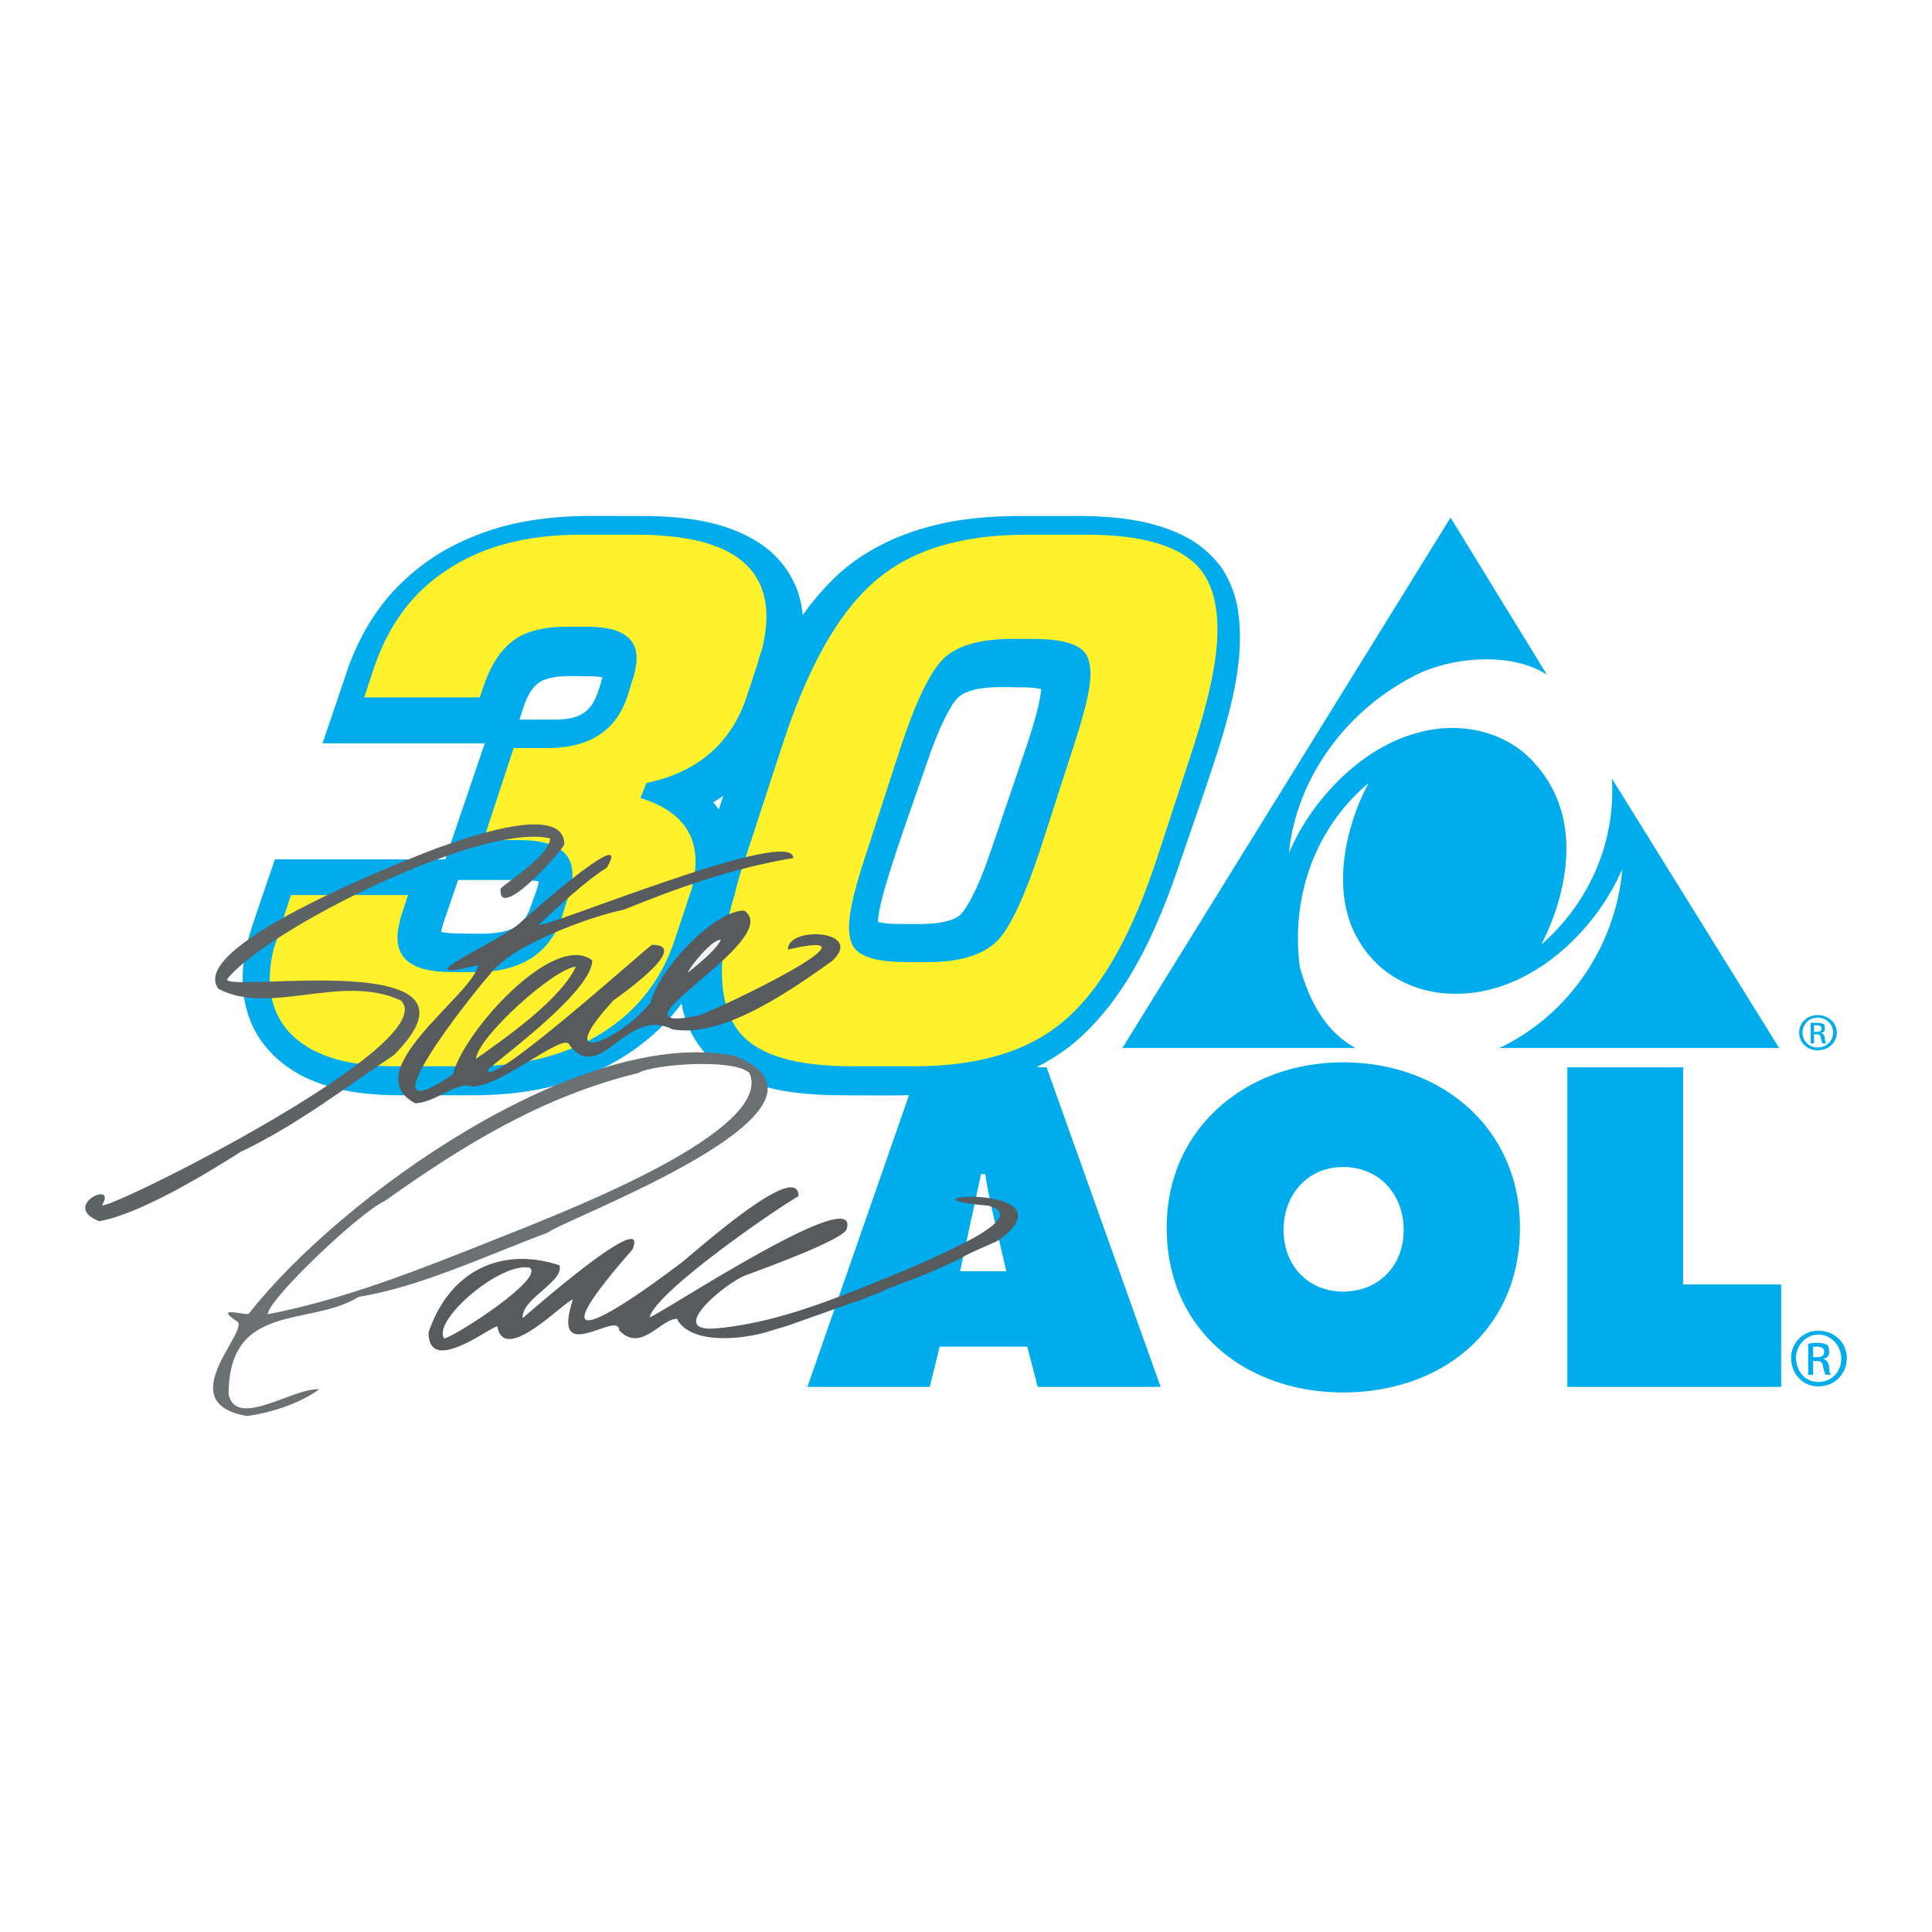<svg xmlns="http://www.w3.org/2000/svg" width="2500" height="2500" viewBox="0 0 192.756 192.756"><g fill-rule="evenodd" clip-rule="evenodd"><path fill="#fff" d="M0 0h192.756v192.756H0V0z"/><path d="M93.749 134.361h8.743l1.043 4.013h12.262l-11.381-31.89H91.66l-11.106 31.89H92.76l.989-4.013zm2.035-7.533l2.089-9.677h.439c.166 1.319.494 2.749.77 4.014l1.32 5.663h-4.618zM133.998 105.99c-9.623 0-17.596 6.542-17.596 16.494 0 10.282 7.973 16.44 17.596 16.44 9.785 0 17.648-6.158 17.648-16.44 0-9.952-7.863-16.494-17.648-16.494zm0 10.447c3.738 0 6.047 2.859 6.047 6.269 0 3.628-2.529 6.157-6.047 6.157-3.41 0-5.939-2.529-5.939-6.157 0-3.41 2.31-6.269 5.939-6.269zM156.375 138.374h21.334v-10.227h-9.787v-21.663h-11.547v31.89zM154.348 67.33c-3.605-2.394-9.848-1.77-13.453.208-7.137 3.747-11.633 10.652-12.301 17.592 2.043-4.962 6.912-10.306 12.449-11.902 4.609-1.458 9.439-.174 12.115 2.984 6.652 7.391.596 18.043.596 18.043 4.682-4.06 7.471-10.097 7.061-16.586l16.688 26.892h-27.91c7.357-3.505 11.707-10.756 12.264-17.87-2.602 6.107-9.105 12.526-16.688 12.457-4.014 0-7.619-1.908-9.588-5.274-2.861-4.684-1.412-11.312.967-15.753-5.242 4.407-7.768 11.173-6.877 18.286.818 3.054 2.379 6.42 5.576 8.154H111.98l32.742-52.916 9.626 15.685zM181.393 132.767c1.65 0 2.859 1.209 2.859 2.694 0 1.649-1.209 2.859-2.859 2.859-1.484 0-2.693-1.21-2.693-2.859a2.696 2.696 0 0 1 2.693-2.694zm0 .384c-1.209 0-2.199 1.101-2.199 2.31 0 1.43.99 2.419 2.199 2.419 1.32 0 2.309-.989 2.309-2.309s-.989-2.42-2.309-2.42zm-.495 4.014h-.496v-3.078c.275-.111.496-.111.881-.111.549 0 .824.111 1.045.221.109.165.164.385.164.66 0 .439-.164.604-.605.715.33.109.551.33.605.824 0 .495.111.715.221.77h-.605c0-.055-.109-.385-.221-.77 0-.385-.164-.604-.604-.604h-.385v1.373zm0-1.76h.385c.439 0 .715-.109.715-.549 0-.275-.166-.495-.715-.495h-.385v1.044zM181.324 101.28c1.115 0 1.932.764 1.932 1.735 0 1.007-.816 1.771-1.932 1.771-1.004 0-1.822-.764-1.822-1.771 0-.971.818-1.735 1.822-1.735zm0 .243c-.818 0-1.486.659-1.486 1.492 0 .868.668 1.492 1.486 1.492.891 0 1.561-.624 1.561-1.492 0-.832-.67-1.492-1.561-1.492zm-.336 2.569h-.334v-2.048h.596c.371 0 .557.07.705.139.074.07.111.243.111.451 0 .243-.111.382-.408.416.223.07.371.209.408.521 0 .312.074.451.148.521h-.408c0-.069-.074-.278-.148-.521 0-.243-.111-.382-.408-.382h-.262v.903zm0-1.146h.262c.297 0 .482-.069.482-.312 0-.208-.111-.347-.482-.347h-.262v.659zM38.685 59.611a22.144 22.144 0 0 1 5.23-4.446c2.227-1.317 4.52-2.218 7.03-2.84 2.537-.581 5.048-.827 7.649-.845l6.077.003c4.183.081 8.536.653 11.931 3.302 1.4 1.181 2.333 2.472 2.979 4.188.577 1.748.673 3.396.479 5.219-.349 2.583-1.268 5.008-2.131 7.459-.936 2.536-2.3 4.711-4.288 6.556a15.71 15.71 0 0 1-2.484 1.837c.425.475.77 1.02 1.069 1.581 2.141 4.37-.003 9.094-1.471 13.288-.798 2.14-1.83 4.035-3.234 5.839l-.566.68c-3.137 3.52-7.104 5.709-11.635 6.907-2.615.644-5.209.917-7.899.935l-8.191-.003c-3.21-.071-6.304-.511-9.195-1.982-1.731-.95-3.072-2.105-4.183-3.746a15.147 15.147 0 0 1-.592-1.045c-1.557-3.352-1.202-6.75-.08-10.171l2.247-6.589H44.43l3.938-11.578H32.184l2.609-7.702c.94-2.532 2.174-4.763 3.892-6.847zm7.02 28.183l-1.487 4.36c-.085.269-.163.54-.206.818.597.139 1.226.159 1.836.162 1.616 0 3.642.186 5.219-.459 1.013-.44 1.515-1.169 1.873-2.193.276-.808.659-1.674.819-2.53-.528-.122-1.076-.148-1.615-.158h-6.439zm6.122-15.998l3.619-.001c1.61-.031 3.024-.324 3.82-1.838.372-.738.636-1.586.836-2.38-.422-.085-.869-.096-1.298-.099-1.381 0-3.215-.17-4.582.379-1.506.643-1.932 2.56-2.395 3.939z" fill="#00acec"/><path d="M75.892 65.167c-.144.356-.202.641-.246.854l-1.125 3.417c-1.53 4.698-4.903 7.616-10.033 8.684l-.59 1.495c4.35 1.353 6.146 4.058 5.287 8.257l-.189.925c-.159.427-.288.712-.332.925l-1.299 3.915c-1.328 4.057-3.748 7.19-7.26 9.396-3.512 2.207-7.874 3.346-12.927 3.346h-7.83c-4.556 0-7.911-.996-10.01-2.918-2.155-1.993-2.868-4.77-2.155-8.258.058-.285.131-.641.275-.996.144-.356.202-.641.246-.854l1.328-4.057h11.674l-.578 1.779c-.144.356-.231.783-.348 1.353-.626 3.061 1.133 4.555 5.261 4.555h2.42c4.484 0 7.425-1.85 8.609-5.552l.606-1.922c.058-.285.217-.712.318-1.21.612-2.99-1.147-4.485-5.204-4.485h-3.559l3.017-9.182h3.417c4.2 0 6.913-1.78 8.011-5.41l.434-1.423c.115-.214.187-.57.29-1.068.567-2.776-.992-4.2-4.693-4.2H56.5c-2.207 0-4.002.427-5.259 1.352-1.257.926-2.274 2.42-3.01 4.627l-.361 1.067H36.337l.938-2.847c1.457-4.342 3.835-7.617 7.362-9.895 3.542-2.349 7.974-3.488 13.242-3.488h5.623c9.895 0 14.149 3.559 12.679 10.749-.072.358-.145.714-.289 1.069z" fill="#fff22d"/><path d="M102.367 74.593a54.309 54.309 0 0 0 1.055-3.445c.199-.788.387-1.582.465-2.393-.672-.154-1.363-.178-2.049-.183-1.732 0-3.965-.188-5.621.588-.785.394-1.148 1.04-1.575 1.791-.891 1.625-1.547 3.375-2.155 5.121-1.388 4.062-2.889 8.109-4.114 12.227-.342 1.183-.703 2.441-.783 3.676.673.182 1.404.201 2.096.206 1.649 0 3.498.134 5.112-.369.868-.292 1.163-.604 1.65-1.376 1.073-1.771 1.803-3.797 2.479-5.744l3.44-10.099zm-28.421-.428c2.147-6.208 4.972-12.632 9.952-17.103.405-.344.813-.673 1.237-.994 3.105-2.229 6.454-3.436 10.197-4.101 2.078-.328 4.123-.471 6.225-.486l6.727.005c3.678.083 7.342.516 10.58 2.388 1.277.811 2.242 1.689 3.115 2.926.719 1.141 1.139 2.232 1.439 3.543.842 4.499-.291 9.202-1.58 13.507-1.332 4.276-2.854 8.5-4.295 12.739-2.24 6.494-5.279 13.346-10.752 17.764-1.604 1.224-3.256 2.152-5.119 2.924-2.182.844-4.359 1.363-6.675 1.687-3.697.449-7.389.311-11.113.311-4.461-.032-9.242-.53-12.795-3.494l-.686-.663c-1.872-2.106-2.501-4.396-2.635-7.163-.08-4.273 1.038-8.457 2.341-12.491l3.837-11.299z" fill="#00acec"/><path d="M119.125 74.35l-3.609 11.033c-2.496 7.688-5.525 13.098-9.084 16.229-3.574 3.204-8.662 4.77-15.212 4.77h-6.193c-5.552 0-9.249-1.067-11.146-3.274-1.898-2.207-2.351-5.908-1.303-11.033.16-.783.349-1.708.71-2.776.218-1.068.637-2.42 1.156-3.916l3.608-11.033c2.498-7.688 5.526-13.097 9.085-16.229 3.574-3.203 8.663-4.769 15.212-4.769h6.193c5.48 0 9.162 1.139 11.074 3.274 1.898 2.207 2.352 5.908 1.289 11.104-.407 1.993-1.001 4.2-1.78 6.62zm-11.033-9.396c-.766-.783-2.459-1.21-4.949-1.21h-2.207c-3.273 0-5.555.712-6.899 2.064-1.359 1.424-2.753 4.414-4.254 8.969L86.49 84.956c-.721 2.136-1.228 3.915-1.519 5.339-.451 2.207-.33 3.701.436 4.484.765.783 2.457 1.21 5.02 1.21h2.207c3.274 0 5.64-.783 7.015-2.278 1.201-1.352 2.582-4.271 4.068-8.755l3.291-10.179c.736-2.207 1.256-4.057 1.547-5.481.424-2.065.3-3.559-.463-4.342z" fill="#fff22d"/><path d="M24.65 141.275c-7.901-1.342.729-8.847-1.112-9.511-2.225-1.535.959-.474 1.291-.704 9.116-11.646 33.112-28.739 48.479-25.723 13.028 5.242-16.761 16.16-18.666 17.644-6.162 2.301-12.849 5.459-18.832 6.392-4.896 3.056-13.002.435-13.002 9.768.806 3.465 6.572-.767 9.039-.524-2.019 1.445-4.832 2.339-7.197 2.658z" fill="#6b7073"/><path d="M74.327 127.266c-1.923.747-8.025 5.733-2.817 5.26 6.49-.591 12.721-3.337 18.857-5.817 4.207-1.879 12.452-5.305 8.247-6.417-10.33-.896 7.607-2.34 1.738 2.901-.307.218-.588.502-.945.665-1.014.463-1.701.744-2.421 1.081-1.244.582-.794.57-5.042 2.357-.271.113-2.181.795-2.665 1.017a.62.62 0 0 0 .066-.031c-1.45.537-1.389.652-2.149.892-.583.183-1.269.571-1.942.731-.125.03-5.76 2.045-6.625 2.342-.062.021-1.464.439-1.557.471-2.579.887-8.093 1.586-9.537-1.138-1.624 0-3.605 3.439-5.766 1.138 0-2.108-6.917 3.874-4.603-3.067-.895.179-6.865 6.584-7.543 2.685-.69 0-6.866 4.96-6.866.601 2.11-6.265 7.403-8.578 13.054-6.699.537 1.611-3.861 3.375-3.657 5.268.09-.064 12.823-11.314 10.944-6.84-9.665 11.021-2.953 7.262 4.756 1.406.588-.319 11.813-10.611 11.813-6.737-2.634 1.547-14.166 9.512-14.856 12.081.665 0 21.127-13.609 19.663-8.796-.344 1.124-9.108 4.241-10.147 4.646z" fill="#575b5d"/><path d="M44.338 133.554c-1.33-1.713 5.562-7.696 8.515-7.07 1.483 1.061-7.032 6.584-8.515 7.07zM26.695 131.125c.205-1.662 9.294-10.241 11.672-11.289 7.901-5.612 15.712-10.433 25.313-12.785 1.56-.895 9.614-1.47 11.098.013 2.505 5.741-18.589 13.795-21.747 15.15-8.424 3.311-17.45 7.224-26.336 8.911z" fill="#fff"/><path d="M9.896 121.843c-3.925-1.56 1.841-4.167.294-1.623 0 .869 34.161-16.045 29.814-20.392-5.855-2.774-13.092 1.572-18.219-1.177-3.324-4.436 20.008-13.334 21.785-14.024 1.573-.512 12.734-4.846 12.734-.371-.626 1.151-6.687 7.748-6.354 4.385 1.15-1.023 4.756-3.26 4.948-4.986-6.712-1.675-28.344 9.064-32.256 14.063 0 1.354 27.539-3.337 16.658 7.543-4.973 3.35-9.87 7.095-15.277 9.652-3.758 2.392-10.176 6.239-14.127 6.93z" fill="#5d6264"/><path d="M41.436 110.081c-5.996-3.171 5.702-10.765 6.303-13.808-8.271 2.059 2.314-2.365 4.219-4.27 5.395-4.782 10.637-8.86 8.579-5.434-2.455 1.585-4.603 3.708-6.764 5.663-.255.793 25.378-9.959 25.378-6.622-5.868.959-11.532 2.953-16.914 5.152-3.312.652-11.404 3.605-13.348 6.443-1.815 1.981-13.232 16.467-3.694 9.984.984-4.181 10.049-14.306 13.896-11.378 0 3.018-8.795 9.461-10.432 10.918 0 2.123 15.61-11.979 16.39-12.465 4.015 0-3.184 5.075-3.835 5.535-6.431 6.968.626 4.066 3.695.218.729-3.119 6.213-9.167 9.346-9.167 4.168 2.915-14.805 12.516-4.603 10.484 2.275-.755 19.445-9.026 8.949-6.598 0-2.416 7.735-1.917 4.424 1.138-4.053 2.876-10.842 7.722-15.93 6.827-4.616-2.34-7.134 5.574-10.279 1.572-.396-1.47-6.75 4.13-9.665 4.13-1.547-.585-3.554 1.55-5.715 1.678z" fill="#575b5d"/><path d="M47.483 105.645c.192-2.186 7.761-9.013 9.972-9.205-1.547 3.324-7.082 7.16-9.972 9.205z" fill="#fff22d"/><path d="M68.629 97.041c.217-.652 2.48-3.401 3.298-3.273-.536 1.086-2.313 2.455-3.298 3.273z" fill="#f4f4f4"/></g></svg>
